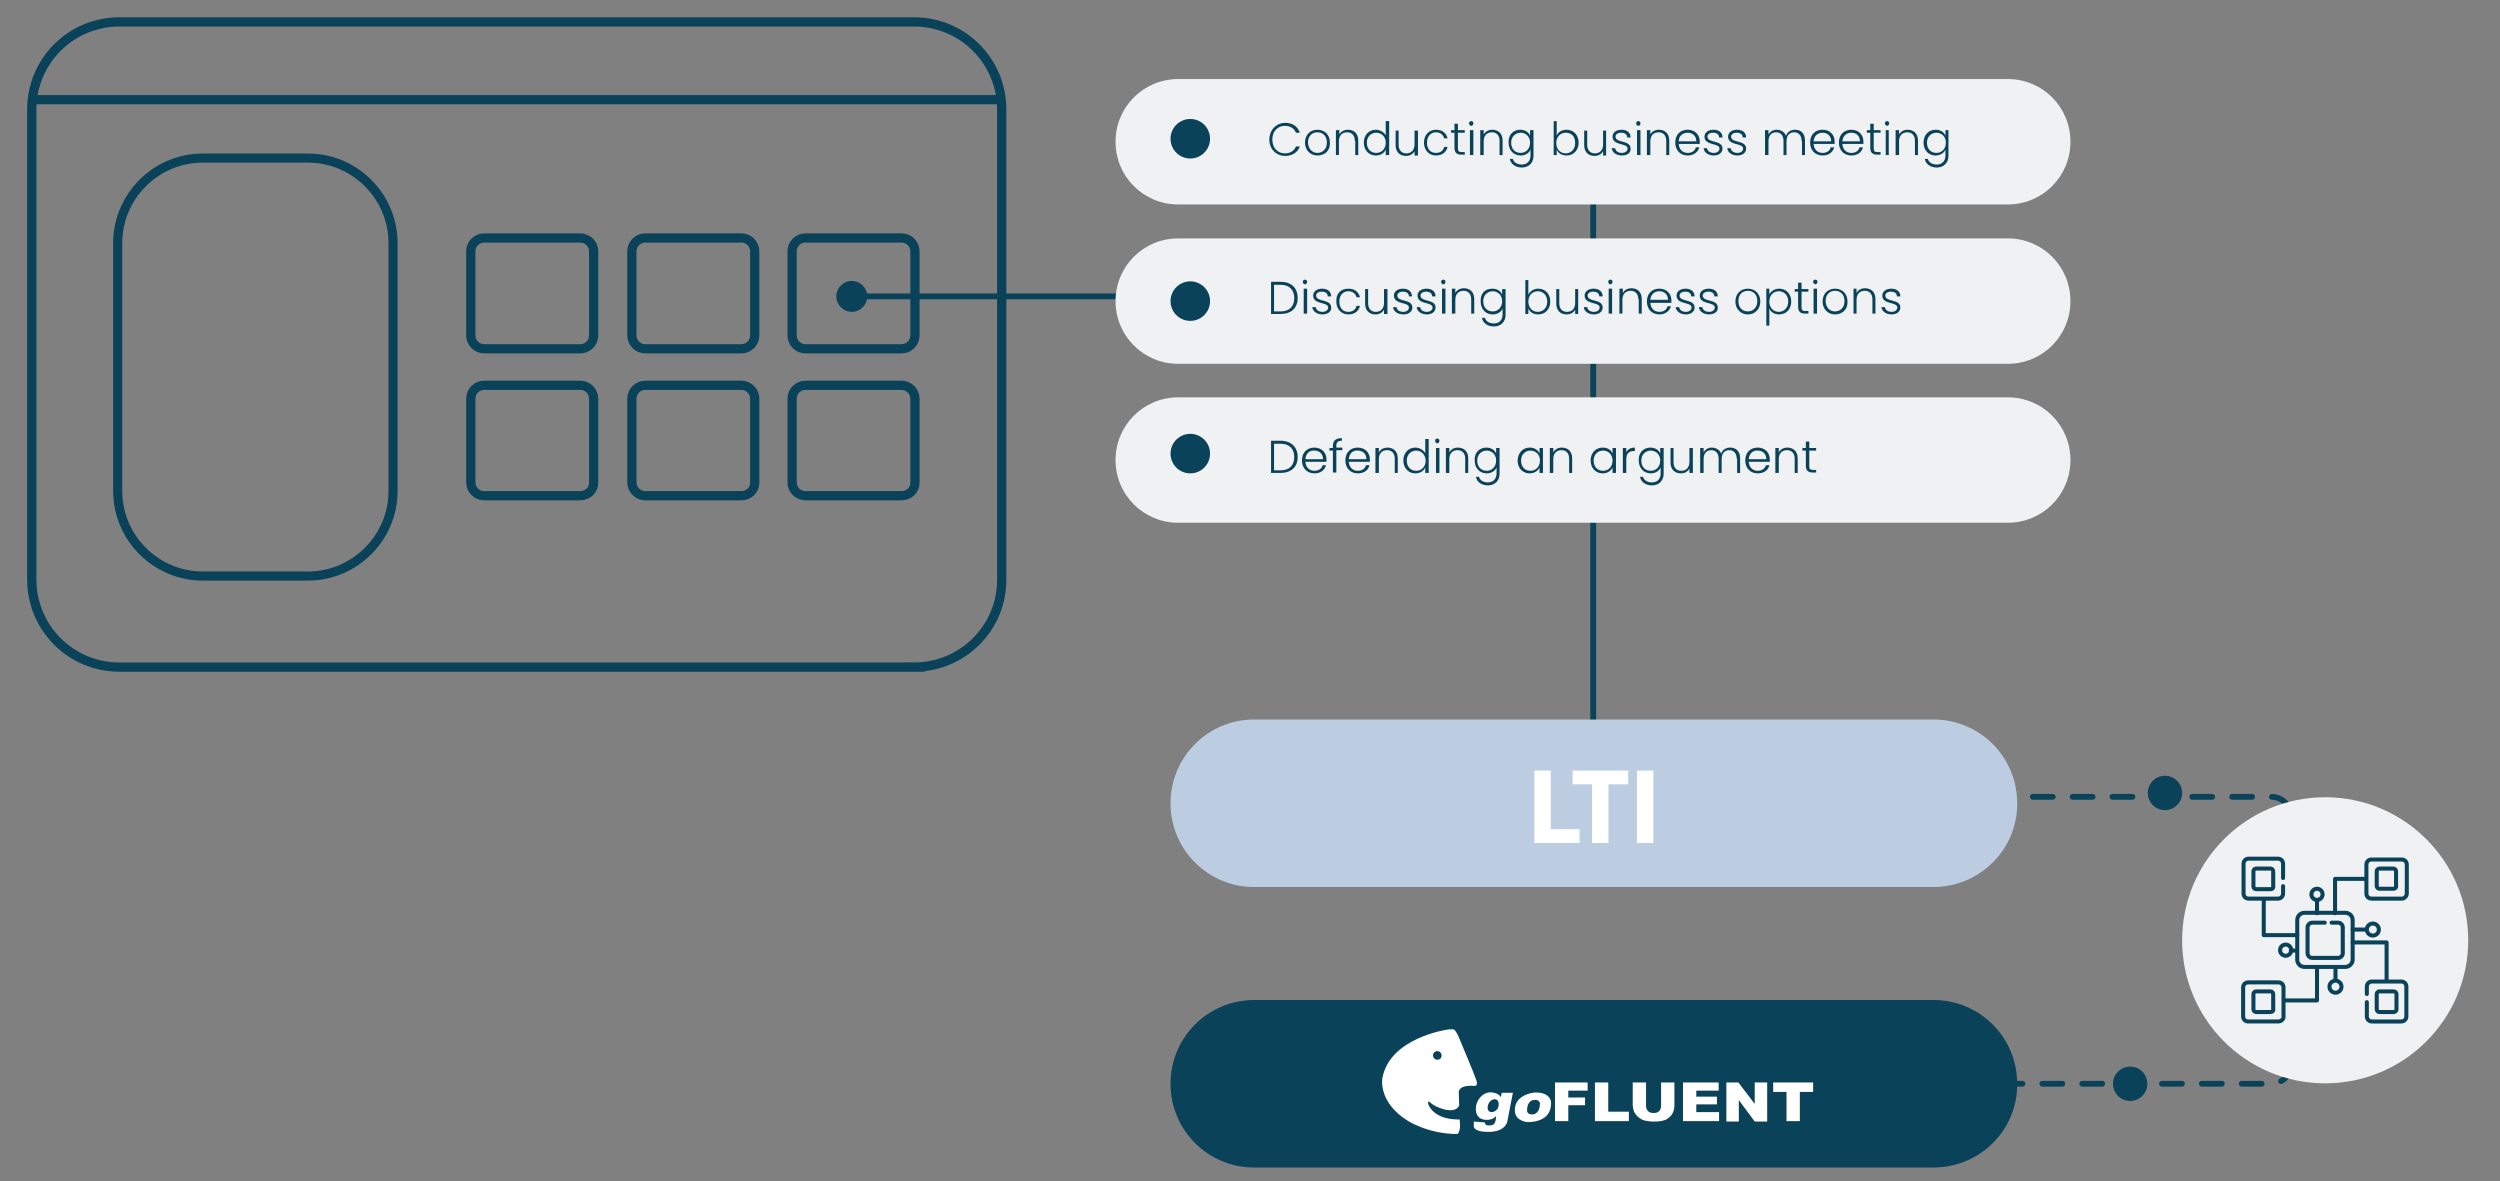 <?xml version="1.0" encoding="UTF-8"?>
<svg id="Layer_1" data-name="Layer 1" xmlns="http://www.w3.org/2000/svg" width="582" height="275" viewBox="0 0 582 275">
  <rect x="0" y="0" width="582" height="275" fill="#808080" stroke="none"/>
  <g>
    <line x1="370.9" y1="33.8" x2="370.9" y2="186.7" fill="none" stroke="#0a4259" stroke-linecap="round" stroke-linejoin="round" stroke-width="1.35"/>
    <line x1="198.3" y1="69" x2="423" y2="69" fill="none" stroke="#0a4259" stroke-linecap="round" stroke-linejoin="round" stroke-width="1.35"/>
    <path d="M450.1,271.8h-158.1c-10.8,0-19.5-8.7-19.5-19.5h0c0-10.8,8.7-19.5,19.5-19.5h158.1c10.8,0,19.5,8.7,19.5,19.5h0c.1,10.8-8.7,19.5-19.5,19.5Z" fill="#0a4259" stroke-width="0"/>
    <circle cx="504" cy="184.6" r="4" fill="#0a4259" stroke-width="0"/>
    <circle cx="495.9" cy="252.3" r="4" fill="#0a4259" stroke-width="0"/>
    <g>
      <line x1="438.4" y1="185.5" x2="440.8" y2="185.5" fill="none" stroke="#0a4259" stroke-linecap="round" stroke-linejoin="round" stroke-width="1.35"/>
      <path d="M445.4,185.5h83.3c2.7,0,4.8,2.2,4.8,4.8v57.2c0,2.7-2.2,4.8-4.8,4.8h-102" fill="none" stroke="#0a4259" stroke-dasharray="0 0 0 0 0 0 4.64 4.64" stroke-linecap="round" stroke-linejoin="round" stroke-width="1.35"/>
      <line x1="424.4" y1="252.3" x2="422.1" y2="252.3" fill="none" stroke="#0a4259" stroke-linecap="round" stroke-linejoin="round" stroke-width="1.35"/>
    </g>
    <circle cx="541.3" cy="218.9" r="33.3" fill="#eff1f2" stroke-width="0"/>
    <g>
      <g>
        <path d="M362,252h7.6v1.9h-4.5v1.6h3.9v1.8h-3.9v3.7h-3.1v-9Z" fill="#fff" stroke-width="0"/>
        <path d="M371.3,252h3.1v6.8h4.8v2.2h-7.9v-9Z" fill="#fff" stroke-width="0"/>
        <path d="M386.7,252h3.1v5.4c0,.5-.1,1-.3,1.5-.2.5-.5.9-.9,1.2-.4.4-.8.6-1.2.7-.6.2-1.3.3-2.2.3-.5,0-1,0-1.6-.1s-1.1-.2-1.4-.4c-.4-.2-.7-.4-1.1-.8-.3-.3-.5-.7-.7-1-.2-.6-.3-1.1-.3-1.5v-5.3h3.1v5.5c0,.5.2.9.5,1.2.3.3.7.4,1.3.4.5,0,.9-.1,1.2-.4.3-.3.5-.7.5-1.2v-5.5Z" fill="#fff" stroke-width="0"/>
        <path d="M391.8,252h8.3v1.9h-5.2v1.4h4.8v1.8h-4.8v1.8h5.3v2.1h-8.4v-9h0Z" fill="#fff" stroke-width="0"/>
        <path d="M401.8,252h2.9l3.8,5v-5h2.9v9.1h-2.9l-3.7-5v5h-2.9v-9.1h-.1,0Z" fill="#fff" stroke-width="0"/>
        <path d="M412.7,252h9.4v2.2h-3.1v6.8h-3.1v-6.8h-3.1v-2.2h-.1,0Z" fill="#fff" stroke-width="0"/>
      </g>
      <path d="M349.6,254.4l-.2,1c-.2-.3-.7-1-2.3-1.1-1.7-.1-3.3,1.5-3.5,3.4s.7,2.9,2.3,3c1.7.1,2.4-.9,2.4-.9-.1,1.8-.5,2.2-1.6,2.2-1.1.1-1-.7-1-.7l-2.6-.2v1.1s-.1,1.3,3.2,1.3c4.2.1,4.6-2.4,4.6-2.4l1.3-6.7h-2.6,0ZM348.7,258c-.4.7-1.3,1.1-1.9.8-.6-.3-.6-1.2-.2-2,.4-.7,1.2-1.1,1.8-.8.6.3.6,1.3.3,2h0Z" fill="#fff" stroke-width="0"/>
      <path d="M356.8,254.4s-3.7.5-4.1,3.4,2,3.2,2.6,3.4c.7.1,5.1.1,5.7-3.4.8-3.6-3.3-3.6-4.2-3.4ZM357.1,259.4s-1.5.3-1.6-.8c0-2.5,1.5-2.5,1.5-2.5,1.4-.3,1.5.8,1.5.8,0,2.2-1.4,2.5-1.4,2.5Z" fill="#fff" stroke-width="0"/>
      <path d="M343.7,251.5c-.4-1.3-4.2-10.3-4.2-10.3,0,0-.6-1.3-1-1.5s-1.6,0-1.6,0c0,0-13.5,1.9-15.1,11.4,0,0-1,5.5,5.9,9.8,0,0,4.7,3.1,11.6,3.1,0,0,.9-.6.5-3.4,0,0-5.6.4-7.3-3.5,0,0-.3-1.3.6-.3,1,.9,5.4,2.9,6.6.6l-.1-3.2s-.1-1.7,3.7-1.4c.1,0,.8,0,.4-1.3h0ZM334.6,246.7c-.6,0-1-.5-1-1,0-.6.5-1,1-1,.6,0,1,.5,1,1,0,.6-.4,1-1,1Z" fill="#fff" stroke-width="0"/>
    </g>
    <path d="M450.1,206.5h-158.1c-10.8,0-19.5-8.7-19.5-19.5h0c0-10.8,8.7-19.5,19.5-19.5h158.1c10.8,0,19.5,8.7,19.5,19.5h0c.1,10.7-8.7,19.5-19.5,19.5Z" fill="#bccde1" stroke-width="0"/>
    <path d="M212.8,155.3H27.8c-11.3,0-20.4-9.1-20.4-20.4V25.5c0-11.3,9.1-20.4,20.4-20.4h185c11.3,0,20.4,9.1,20.4,20.4v109.5c0,11.2-9.1,20.3-20.4,20.3Z" fill="none" stroke="#0a4259" stroke-miterlimit="10" stroke-width="2.16"/>
    <line x1="7.4" y1="23.2" x2="233.2" y2="23.2" fill="none" stroke="#0a4259" stroke-miterlimit="10" stroke-width="2.15"/>
    <path d="M135.1,81.2h-22.4c-1.7,0-3.1-1.4-3.1-3.1v-19.6c0-1.7,1.4-3.1,3.1-3.1h22.4c1.7,0,3.1,1.4,3.1,3.1v19.6c0,1.7-1.4,3.1-3.1,3.1Z" fill="none" stroke="#0a4259" stroke-miterlimit="10" stroke-width="2.15"/>
    <path d="M71.7,134.1h-24.5c-10.9,0-19.8-8.9-19.8-19.8v-57.7c0-10.9,8.9-19.8,19.8-19.8h24.5c10.9,0,19.8,8.9,19.8,19.8v57.7c0,10.9-8.9,19.8-19.8,19.8Z" fill="none" stroke="#0a4259" stroke-miterlimit="10" stroke-width="2.12"/>
    <path d="M135.1,115.4h-22.4c-1.7,0-3.1-1.4-3.1-3.1v-19.5c0-1.7,1.4-3.1,3.1-3.1h22.4c1.7,0,3.1,1.4,3.1,3.1v19.6c0,1.7-1.4,3-3.1,3Z" fill="none" stroke="#0a4259" stroke-miterlimit="10" stroke-width="2.15"/>
    <path d="M172.6,81.2h-22.4c-1.7,0-3.1-1.4-3.1-3.1v-19.6c0-1.7,1.4-3.1,3.1-3.1h22.4c1.7,0,3.1,1.4,3.1,3.1v19.6c0,1.7-1.4,3.1-3.1,3.1Z" fill="none" stroke="#0a4259" stroke-miterlimit="10" stroke-width="2.15"/>
    <path d="M172.6,115.4h-22.4c-1.7,0-3.1-1.4-3.1-3.1v-19.5c0-1.7,1.4-3.1,3.1-3.1h22.4c1.7,0,3.1,1.4,3.1,3.1v19.6c0,1.7-1.4,3-3.1,3Z" fill="none" stroke="#0a4259" stroke-miterlimit="10" stroke-width="2.15"/>
    <path d="M209.9,81.2h-22.4c-1.7,0-3.1-1.4-3.1-3.1v-19.6c0-1.7,1.4-3.1,3.1-3.1h22.4c1.7,0,3.1,1.4,3.1,3.1v19.6c0,1.7-1.4,3.1-3.1,3.1Z" fill="none" stroke="#0a4259" stroke-miterlimit="10" stroke-width="2.15"/>
    <path d="M209.9,115.4h-22.4c-1.7,0-3.1-1.4-3.1-3.1v-19.5c0-1.7,1.4-3.1,3.1-3.1h22.4c1.7,0,3.1,1.4,3.1,3.1v19.6c0,1.7-1.4,3-3.1,3Z" fill="none" stroke="#0a4259" stroke-miterlimit="10" stroke-width="2.15"/>
    <circle cx="198.3" cy="69" r="3.6" fill="#0a4259" stroke-width="0"/>
    <path d="M467.4,47.6h-193.1c-8.1,0-14.6-6.5-14.6-14.6h0c0-8.1,6.5-14.6,14.6-14.6h193.1c8.1,0,14.6,6.5,14.6,14.6h0c0,8.1-6.5,14.6-14.6,14.6Z" fill="#eff1f2" stroke-width="0"/>
    <path d="M467.4,84.7h-193.1c-8.1,0-14.6-6.5-14.6-14.6h0c0-8.1,6.5-14.6,14.6-14.6h193.1c8.1,0,14.6,6.5,14.6,14.6h0c0,8.1-6.5,14.6-14.6,14.6Z" fill="#eff1f2" stroke-width="0"/>
    <circle cx="277.1" cy="32.3" r="4.6" fill="#0a4259" stroke-width="0"/>
    <path d="M467.4,121.7h-193.1c-8.1,0-14.6-6.5-14.6-14.6h0c0-8.1,6.5-14.6,14.6-14.6h193.1c8.1,0,14.6,6.5,14.6,14.6h0c0,8.1-6.5,14.6-14.6,14.6Z" fill="#eff1f2" stroke-width="0"/>
    <g>
      <path d="M302.1,106.4c0,2.3-1.5,3.7-4,3.7h-2.2v-7.5h2.2c2.5,0,4,1.5,4,3.8ZM298.1,109.5c2.1,0,3.2-1.2,3.2-3.1s-1.1-3.1-3.2-3.1h-1.5v6.2h1.5Z" fill="#0a4259" stroke-width="0"/>
      <path d="M306,110.2c-1.7,0-2.9-1.2-2.9-3,0-1.9,1.2-3,2.9-3s2.8,1.2,2.8,2.7v.6h-4.9c.1,1.4,1,2.1,2.1,2.1,1,0,1.7-.5,1.9-1.3h.8c-.3,1.1-1.2,1.9-2.7,1.9h0ZM303.9,106.9h4.1c0-1.4-1-2-2-2-1.1-.1-2,.6-2.1,2Z" fill="#0a4259" stroke-width="0"/>
      <path d="M310.3,104.9h-.8v-.6h.8v-.4c0-1.3.6-1.9,2.1-1.9v.6c-1,0-1.3.4-1.3,1.2v.4h1.4v.6h-1.4v5.2h-.8v-5.1h0Z" fill="#0a4259" stroke-width="0"/>
      <path d="M316.1,110.2c-1.7,0-2.9-1.2-2.9-3,0-1.9,1.2-3,2.9-3s2.8,1.2,2.8,2.7v.6h-4.9c.1,1.4,1,2.1,2.1,2.1,1,0,1.7-.5,1.9-1.3h.8c-.2,1.1-1.2,1.9-2.7,1.9h0ZM314,106.9h4.1c0-1.4-1-2-2-2-1.1-.1-2,.6-2.1,2Z" fill="#0a4259" stroke-width="0"/>
      <path d="M324.7,106.8c0-1.3-.7-2-1.8-2s-1.9.7-1.9,2.1v3.2h-.8v-5.8h.8v1c.4-.7,1.1-1.1,2-1.1,1.3,0,2.4.8,2.4,2.5v3.4h-.7s0-3.3,0-3.3Z" fill="#0a4259" stroke-width="0"/>
      <path d="M329.5,104.2c1,0,1.9.6,2.3,1.3v-3.3h.8v7.9h-.8v-1.3c-.3.8-1.2,1.4-2.3,1.4-1.6,0-2.8-1.2-2.8-3s1.2-3,2.8-3ZM329.7,104.9c-1.2,0-2.2.9-2.2,2.3,0,1.5.9,2.4,2.2,2.4,1.2,0,2.2-.9,2.2-2.4-.1-1.4-1-2.3-2.2-2.3Z" fill="#0a4259" stroke-width="0"/>
      <path d="M334.1,102.6c0-.3.2-.5.5-.5s.5.2.5.5-.2.6-.5.6-.5-.3-.5-.6ZM334.3,104.3h.8v5.8h-.8v-5.8Z" fill="#0a4259" stroke-width="0"/>
      <path d="M341.1,106.8c0-1.3-.7-2-1.8-2s-1.9.7-1.9,2.1v3.2h-.8v-5.8h.8v1c.4-.7,1.1-1.1,2-1.1,1.3,0,2.4.8,2.4,2.5v3.4h-.7s0-3.3,0-3.3Z" fill="#0a4259" stroke-width="0"/>
      <path d="M346,104.2c1.2,0,2,.6,2.3,1.4v-1.3h.8v6c0,1.6-1.1,2.7-2.7,2.7-1.5,0-2.6-.8-2.8-2h.7c.2.8,1,1.3,2.1,1.3s2-.7,2-2.1v-1.4c-.3.8-1.2,1.4-2.3,1.4-1.6,0-2.8-1.2-2.8-3-.1-1.8,1.1-3,2.7-3h0ZM346.1,104.9c-1.2,0-2.2.9-2.2,2.3,0,1.5.9,2.4,2.2,2.4,1.2,0,2.2-.9,2.2-2.4,0-1.4-1-2.3-2.2-2.3Z" fill="#0a4259" stroke-width="0"/>
      <path d="M356.1,104.2c1.2,0,2,.6,2.3,1.4v-1.3h.8v5.8h-.8v-1.3c-.3.8-1.2,1.4-2.3,1.4-1.6,0-2.8-1.2-2.8-3,.1-1.8,1.2-3,2.8-3ZM356.3,104.9c-1.2,0-2.2.9-2.2,2.3,0,1.5.9,2.4,2.2,2.4,1.2,0,2.2-.9,2.2-2.4,0-1.4-1-2.3-2.2-2.3Z" fill="#0a4259" stroke-width="0"/>
      <path d="M365.3,106.8c0-1.3-.7-2-1.8-2s-1.9.7-1.9,2.1v3.2h-.8v-5.8h.8v1c.4-.7,1.1-1.1,2-1.1,1.3,0,2.4.8,2.4,2.5v3.4h-.7s0-3.3,0-3.3Z" fill="#0a4259" stroke-width="0"/>
      <path d="M373.1,104.2c1.2,0,2,.6,2.3,1.4v-1.3h.8v5.8h-.8v-1.3c-.3.8-1.2,1.4-2.3,1.4-1.6,0-2.8-1.2-2.8-3s1.2-3,2.8-3ZM373.2,104.9c-1.2,0-2.2.9-2.2,2.3,0,1.5.9,2.4,2.2,2.4,1.2,0,2.2-.9,2.2-2.4,0-1.4-1-2.3-2.2-2.3Z" fill="#0a4259" stroke-width="0"/>
      <path d="M378.6,110.1h-.8v-5.8h.8v1c.3-.7,1-1.1,2-1.1v.8h-.2c-1,0-1.8.4-1.8,1.9v3.2Z" fill="#0a4259" stroke-width="0"/>
      <path d="M384.2,104.2c1.2,0,2,.6,2.3,1.4v-1.3h.8v6c0,1.6-1.1,2.7-2.7,2.7-1.5,0-2.6-.8-2.8-2h.7c.2.8,1,1.3,2.1,1.3s2-.7,2-2.1v-1.4c-.3.8-1.2,1.4-2.3,1.4-1.6,0-2.8-1.2-2.8-3-.1-1.8,1.1-3,2.7-3h0ZM384.3,104.9c-1.2,0-2.2.9-2.2,2.3,0,1.5.9,2.4,2.2,2.4,1.2,0,2.2-.9,2.2-2.4,0-1.4-1-2.3-2.2-2.3Z" fill="#0a4259" stroke-width="0"/>
      <path d="M394.1,110.1h-.8v-1c-.4.7-1.1,1.1-2,1.1-1.3,0-2.4-.8-2.4-2.5v-3.4h.7v3.3c0,1.3.7,2,1.8,2s1.9-.7,1.9-2.1v-3.2h.8s0,5.8,0,5.8Z" fill="#0a4259" stroke-width="0"/>
      <path d="M404.3,106.8c0-1.3-.7-2-1.7-2-1.1,0-1.8.7-1.8,2.1v3.2h-.7v-3.3c0-1.3-.7-2-1.7-2-1.1,0-1.8.7-1.8,2.1v3.2h-.8v-5.8h.8v1c.4-.7,1.1-1.1,1.9-1.1,1,0,1.8.5,2.2,1.4.3-1,1.2-1.4,2.1-1.4,1.3,0,2.3.8,2.3,2.5v3.4h-.7v-3.3h-.1,0Z" fill="#0a4259" stroke-width="0"/>
      <path d="M409.2,110.2c-1.7,0-2.9-1.2-2.9-3,0-1.9,1.2-3,2.9-3s2.8,1.2,2.8,2.7v.6h-4.9c.1,1.4,1,2.1,2.1,2.1,1,0,1.7-.5,1.9-1.3h.8c-.2,1.1-1.2,1.9-2.7,1.9h0ZM407.1,106.9h4.1c0-1.4-1-2-2-2-1-.1-2,.6-2.1,2Z" fill="#0a4259" stroke-width="0"/>
      <path d="M417.8,106.8c0-1.3-.7-2-1.8-2s-1.9.7-1.9,2.1v3.2h-.8v-5.8h.8v1c.4-.7,1.1-1.1,2-1.1,1.3,0,2.4.8,2.4,2.5v3.4h-.7s0-3.3,0-3.3Z" fill="#0a4259" stroke-width="0"/>
      <path d="M420.4,104.9h-.8v-.6h.8v-1.5h.8v1.5h1.6v.6h-1.6v3.6c0,.7.2.9.9.9h.7v.6h-.8c-1,0-1.6-.4-1.6-1.6v-3.5Z" fill="#0a4259" stroke-width="0"/>
    </g>
    <circle cx="277.1" cy="70.1" r="4.6" fill="#0a4259" stroke-width="0"/>
    <circle cx="277.1" cy="105.6" r="4.6" fill="#0a4259" stroke-width="0"/>
    <g>
      <path d="M299.2,28.6c1.7,0,2.9.8,3.4,2.3h-.9c-.4-1-1.3-1.6-2.6-1.6-1.6,0-2.9,1.2-2.9,3.2s1.3,3.2,2.9,3.2c1.3,0,2.2-.6,2.6-1.6h.9c-.5,1.4-1.8,2.2-3.4,2.2-2.1,0-3.7-1.6-3.7-3.8s1.6-3.9,3.7-3.9Z" fill="#0a4259" stroke-width="0"/>
      <path d="M306.7,36.2c-1.6,0-2.9-1.2-2.9-3,0-1.9,1.3-3,2.9-3s2.9,1.1,2.9,3c.1,1.9-1.2,3-2.9,3ZM306.7,35.6c1.1,0,2.2-.8,2.2-2.4s-1-2.4-2.2-2.4-2.2.8-2.2,2.4c.1,1.6,1.1,2.4,2.2,2.4Z" fill="#0a4259" stroke-width="0"/>
      <path d="M315.4,32.8c0-1.3-.7-2-1.8-2s-1.9.7-1.9,2.1v3.2h-.7v-5.8h.8v1c.4-.7,1.1-1.1,2-1.1,1.3,0,2.4.8,2.4,2.5v3.4h-.7v-3.3h-.1,0Z" fill="#0a4259" stroke-width="0"/>
      <path d="M320.3,30.2c1,0,1.9.6,2.3,1.3v-3.3h.8v7.9h-.8v-1.3c-.3.8-1.2,1.4-2.3,1.4-1.6,0-2.8-1.2-2.8-3s1.2-3,2.8-3ZM320.4,30.9c-1.2,0-2.2.9-2.2,2.3,0,1.5.9,2.4,2.2,2.4,1.2,0,2.2-.9,2.2-2.4,0-1.4-1-2.3-2.2-2.3Z" fill="#0a4259" stroke-width="0"/>
      <path d="M330.1,36.2h-.8v-1c-.4.7-1.1,1.1-2,1.1-1.3,0-2.4-.8-2.4-2.5v-3.4h.7v3.3c0,1.3.7,2,1.8,2s1.9-.7,1.9-2.1v-3.2h.8v5.8Z" fill="#0a4259" stroke-width="0"/>
      <path d="M334.3,30.2c1.5,0,2.4.8,2.7,2h-.8c-.2-.8-.9-1.4-1.9-1.4-1.1,0-2.1.8-2.1,2.4s.9,2.4,2.1,2.4c1,0,1.7-.5,1.9-1.4h.8c-.3,1.2-1.2,2-2.7,2-1.6,0-2.8-1.2-2.8-3s1.2-3,2.8-3Z" fill="#0a4259" stroke-width="0"/>
      <path d="M338.6,30.9h-.8v-.6h.8v-1.5h.8v1.5h1.6v.6h-1.6v3.6c0,.7.2.9.9.9h.7v.6h-.8c-1,0-1.6-.4-1.6-1.6v-3.5Z" fill="#0a4259" stroke-width="0"/>
      <path d="M342,28.7c0-.3.2-.5.5-.5s.5.2.5.5-.2.6-.5.6-.5-.3-.5-.6ZM342.2,30.3h.8v5.8h-.8v-5.8Z" fill="#0a4259" stroke-width="0"/>
      <path d="M349.1,32.8c0-1.3-.7-2-1.8-2s-1.9.7-1.9,2.1v3.2h-.8v-5.8h.8v1c.4-.7,1.1-1.1,2-1.1,1.3,0,2.4.8,2.4,2.5v3.4h-.7v-3.3Z" fill="#0a4259" stroke-width="0"/>
      <path d="M353.9,30.2c1.2,0,2,.6,2.3,1.4v-1.3h.8v6c0,1.6-1.1,2.7-2.7,2.7-1.5,0-2.6-.8-2.8-2h.7c.2.8,1,1.3,2.1,1.3s2-.7,2-2.1v-1.4c-.3.8-1.2,1.4-2.3,1.4-1.6,0-2.8-1.2-2.8-3-.1-1.8,1.1-3,2.7-3h0ZM354,30.9c-1.2,0-2.2.9-2.2,2.3,0,1.5.9,2.4,2.2,2.4,1.2,0,2.2-.9,2.2-2.4,0-1.4-1-2.3-2.2-2.3Z" fill="#0a4259" stroke-width="0"/>
      <path d="M364.7,30.2c1.6,0,2.8,1.2,2.8,3s-1.2,3-2.8,3c-1.2,0-2-.6-2.3-1.4v1.3h-.7v-7.9h.7v3.4c.3-.8,1.1-1.4,2.3-1.4ZM364.5,30.9c-1.2,0-2.2.9-2.2,2.4s1,2.4,2.2,2.4,2.2-.9,2.2-2.4c0-1.6-.9-2.4-2.2-2.4Z" fill="#0a4259" stroke-width="0"/>
      <path d="M373.9,36.2h-.7v-1c-.4.7-1.1,1.1-2,1.1-1.3,0-2.4-.8-2.4-2.5v-3.4h.7v3.3c0,1.3.7,2,1.8,2s1.9-.7,1.9-2.1v-3.2h.7v5.8Z" fill="#0a4259" stroke-width="0"/>
      <path d="M377.6,36.2c-1.3,0-2.3-.7-2.4-1.7h.8c.1.6.6,1.1,1.6,1.1.8,0,1.3-.5,1.3-1,0-1.4-3.5-.6-3.5-2.8,0-.9.8-1.6,2.1-1.6s2.1.7,2.1,1.8h-.8c0-.7-.5-1.1-1.4-1.1-.8,0-1.3.4-1.3.9,0,1.6,3.5.7,3.5,2.8.1.9-.7,1.6-2,1.6h0Z" fill="#0a4259" stroke-width="0"/>
      <path d="M380.9,28.7c0-.3.2-.5.5-.5s.5.2.5.5-.2.6-.5.6-.5-.3-.5-.6ZM381.1,30.3h.8v5.8h-.8v-5.8Z" fill="#0a4259" stroke-width="0"/>
      <path d="M387.9,32.8c0-1.3-.7-2-1.8-2s-1.9.7-1.9,2.1v3.2h-.8v-5.8h.8v1c.4-.7,1.1-1.1,2-1.1,1.3,0,2.4.8,2.4,2.5v3.4h-.7v-3.3Z" fill="#0a4259" stroke-width="0"/>
      <path d="M392.9,36.2c-1.7,0-2.9-1.2-2.9-3,0-1.9,1.2-3,2.9-3s2.8,1.2,2.8,2.7v.6h-4.9c.1,1.4,1,2.1,2.1,2.1,1,0,1.7-.5,1.9-1.3h.8c-.3,1.1-1.3,1.9-2.7,1.9h0ZM390.8,32.9h4.1c0-1.4-1-2-2-2-1.1,0-2.1.7-2.1,2Z" fill="#0a4259" stroke-width="0"/>
      <path d="M399,36.2c-1.3,0-2.3-.7-2.4-1.7h.8c.1.6.6,1.1,1.6,1.1.8,0,1.3-.5,1.3-1,0-1.4-3.5-.6-3.5-2.8,0-.9.8-1.6,2.1-1.6s2.1.7,2.1,1.8h-.8c0-.7-.5-1.1-1.4-1.1-.8,0-1.3.4-1.3.9,0,1.6,3.5.7,3.5,2.8,0,.9-.8,1.6-2,1.6h0Z" fill="#0a4259" stroke-width="0"/>
      <path d="M404.5,36.2c-1.3,0-2.3-.7-2.4-1.7h.8c.1.6.6,1.1,1.6,1.1.8,0,1.3-.5,1.3-1,0-1.4-3.5-.6-3.5-2.8,0-.9.8-1.6,2.1-1.6s2.1.7,2.1,1.8h-.8c0-.7-.5-1.1-1.4-1.1-.8,0-1.3.4-1.3.9,0,1.6,3.5.7,3.5,2.8,0,.9-.8,1.6-2,1.6h0Z" fill="#0a4259" stroke-width="0"/>
      <path d="M419.4,32.8c0-1.3-.7-2-1.7-2-1.1,0-1.8.7-1.8,2.1v3.2h-.7v-3.3c0-1.3-.7-2-1.7-2-1.1,0-1.8.7-1.8,2.1v3.2h-.8v-5.8h.8v1c.4-.7,1.1-1.1,1.9-1.1,1,0,1.8.5,2.2,1.4.3-1,1.2-1.4,2.1-1.4,1.3,0,2.3.8,2.3,2.5v3.4h-.7v-3.3h-.1,0Z" fill="#0a4259" stroke-width="0"/>
      <path d="M424.3,36.2c-1.7,0-2.9-1.2-2.9-3,0-1.9,1.2-3,2.9-3s2.8,1.2,2.8,2.7v.6h-4.9c.1,1.4,1,2.1,2.1,2.1,1,0,1.7-.5,1.9-1.3h.8c-.3,1.1-1.2,1.9-2.7,1.9h0ZM422.2,32.9h4.1c0-1.4-1-2-2-2-1.1,0-2,.7-2.1,2Z" fill="#0a4259" stroke-width="0"/>
      <path d="M431,36.2c-1.7,0-2.9-1.2-2.9-3,0-1.9,1.2-3,2.9-3s2.8,1.2,2.8,2.7v.6h-4.9c.1,1.4,1,2.1,2.1,2.1,1,0,1.7-.5,1.9-1.3h.8c-.3,1.1-1.2,1.9-2.7,1.9h0ZM428.9,32.9h4.1c0-1.4-1-2-2-2-1.1,0-2,.7-2.1,2Z" fill="#0a4259" stroke-width="0"/>
      <path d="M435.4,30.9h-.8v-.6h.8v-1.5h.8v1.5h1.6v.6h-1.6v3.6c0,.7.2.9.9.9h.7v.6h-.8c-1,0-1.6-.4-1.6-1.6v-3.5Z" fill="#0a4259" stroke-width="0"/>
      <path d="M438.8,28.7c0-.3.2-.5.5-.5s.5.2.5.5-.2.6-.5.6c-.3-.1-.5-.3-.5-.6ZM439,30.3h.7v5.8h-.7v-5.8Z" fill="#0a4259" stroke-width="0"/>
      <path d="M445.8,32.8c0-1.3-.7-2-1.8-2s-1.9.7-1.9,2.1v3.2h-.8v-5.8h.8v1c.4-.7,1.1-1.1,2-1.1,1.3,0,2.4.8,2.4,2.5v3.4h-.7v-3.3Z" fill="#0a4259" stroke-width="0"/>
      <path d="M450.6,30.2c1.2,0,2,.6,2.3,1.4v-1.3h.7v6c0,1.6-1.1,2.7-2.7,2.7-1.5,0-2.6-.8-2.8-2h.7c.2.8,1,1.3,2.1,1.3s2-.7,2-2.1v-1.4c-.3.8-1.2,1.4-2.3,1.4-1.6,0-2.8-1.2-2.8-3s1.2-3,2.8-3h0ZM450.8,30.9c-1.2,0-2.2.9-2.2,2.3,0,1.5.9,2.4,2.2,2.4,1.2,0,2.2-.9,2.2-2.4,0-1.4-1-2.3-2.2-2.3Z" fill="#0a4259" stroke-width="0"/>
    </g>
    <g>
      <path d="M302.1,69.4c0,2.3-1.5,3.7-4,3.7h-2.2v-7.5h2.2c2.5,0,4,1.4,4,3.8ZM298.1,72.5c2.1,0,3.2-1.2,3.2-3.1s-1.1-3.1-3.2-3.1h-1.5v6.2h1.5Z" fill="#0a4259" stroke-width="0"/>
      <path d="M303.3,65.6c0-.3.2-.5.5-.5s.5.2.5.5-.2.6-.5.6-.5-.3-.5-.6ZM303.5,67.2h.8v5.8h-.8v-5.8Z" fill="#0a4259" stroke-width="0"/>
      <path d="M307.9,73.2c-1.3,0-2.3-.7-2.4-1.7h.8c.1.6.6,1.1,1.6,1.1.8,0,1.3-.5,1.3-1,0-1.4-3.5-.6-3.5-2.8,0-.9.8-1.6,2.1-1.6s2.1.7,2.1,1.8h-.8c0-.7-.5-1.1-1.4-1.1-.8,0-1.3.4-1.3.9,0,1.6,3.5.7,3.5,2.8.1.9-.8,1.6-2,1.6h0Z" fill="#0a4259" stroke-width="0"/>
      <path d="M313.9,67.2c1.5,0,2.4.8,2.7,2h-.8c-.2-.8-.9-1.4-1.9-1.4-1.1,0-2.1.8-2.1,2.4s.9,2.4,2.1,2.4c1,0,1.7-.5,1.9-1.4h.8c-.3,1.2-1.2,2-2.7,2-1.6,0-2.8-1.2-2.8-3-.1-1.9,1.1-3,2.8-3Z" fill="#0a4259" stroke-width="0"/>
      <path d="M323,73.1h-.8v-1c-.4.7-1.1,1.1-2,1.1-1.3,0-2.4-.8-2.4-2.5v-3.4h.7v3.3c0,1.3.7,2,1.8,2s1.9-.7,1.9-2.1v-3.2h.8s0,5.8,0,5.8Z" fill="#0a4259" stroke-width="0"/>
      <path d="M326.7,73.2c-1.3,0-2.3-.7-2.4-1.7h.8c.1.6.6,1.1,1.6,1.1.8,0,1.3-.5,1.3-1,0-1.4-3.5-.6-3.5-2.8,0-.9.8-1.6,2.1-1.6s2.1.7,2.1,1.8h-.7c0-.7-.5-1.1-1.4-1.1-.8,0-1.3.4-1.3.9,0,1.6,3.5.7,3.5,2.8,0,.9-.8,1.6-2.1,1.6Z" fill="#0a4259" stroke-width="0"/>
      <path d="M332.2,73.2c-1.3,0-2.3-.7-2.4-1.7h.8c.1.6.6,1.1,1.6,1.1.8,0,1.3-.5,1.3-1,0-1.4-3.5-.6-3.5-2.8,0-.9.8-1.6,2.1-1.6s2.1.7,2.1,1.8h-.8c0-.7-.5-1.1-1.4-1.1-.8,0-1.3.4-1.3.9,0,1.6,3.5.7,3.5,2.8,0,.9-.8,1.6-2,1.6h0Z" fill="#0a4259" stroke-width="0"/>
      <path d="M335.5,65.6c0-.3.2-.5.5-.5s.5.2.5.5-.2.6-.5.6-.5-.3-.5-.6ZM335.7,67.2h.8v5.8h-.8v-5.8Z" fill="#0a4259" stroke-width="0"/>
      <path d="M342.5,69.7c0-1.3-.7-2-1.8-2s-1.9.7-1.9,2.1v3.2h-.8v-5.8h.8v1c.4-.7,1.1-1.1,2-1.1,1.3,0,2.4.8,2.4,2.5v3.4h-.7s0-3.3,0-3.3Z" fill="#0a4259" stroke-width="0"/>
      <path d="M347.4,67.2c1.2,0,2,.6,2.3,1.4v-1.3h.8v6c0,1.6-1.1,2.7-2.7,2.7-1.5,0-2.6-.8-2.8-2h.7c.2.8,1,1.3,2.1,1.3s2-.7,2-2.1v-1.4c-.3.8-1.2,1.4-2.3,1.4-1.6,0-2.8-1.2-2.8-3-.1-1.9,1-3,2.7-3h0ZM347.5,67.8c-1.2,0-2.2.9-2.2,2.3,0,1.5.9,2.4,2.2,2.4,1.2,0,2.2-.9,2.2-2.4,0-1.4-1-2.3-2.2-2.3Z" fill="#0a4259" stroke-width="0"/>
      <path d="M358.1,67.2c1.6,0,2.8,1.2,2.8,3s-1.2,3-2.8,3c-1.2,0-2-.6-2.3-1.4v1.3h-.7v-7.9h.7v3.4c.4-.8,1.2-1.4,2.3-1.4ZM358,67.8c-1.2,0-2.2.9-2.2,2.4s1,2.4,2.2,2.4,2.2-.9,2.2-2.4-1-2.4-2.2-2.4Z" fill="#0a4259" stroke-width="0"/>
      <path d="M367.4,73.1h-.7v-1c-.4.7-1.1,1.1-2,1.1-1.3,0-2.4-.8-2.4-2.5v-3.4h.7v3.3c0,1.3.7,2,1.8,2s1.9-.7,1.9-2.1v-3.2h.7s0,5.8,0,5.8Z" fill="#0a4259" stroke-width="0"/>
      <path d="M371.1,73.2c-1.3,0-2.3-.7-2.4-1.7h.8c.1.6.6,1.1,1.6,1.1.8,0,1.3-.5,1.3-1,0-1.4-3.5-.6-3.5-2.8,0-.9.8-1.6,2.1-1.6s2.1.7,2.1,1.8h-.8c0-.7-.5-1.1-1.4-1.1-.8,0-1.3.4-1.3.9,0,1.6,3.5.7,3.5,2.8,0,.9-.8,1.6-2,1.6h0Z" fill="#0a4259" stroke-width="0"/>
      <path d="M374.4,65.6c0-.3.2-.5.5-.5s.5.2.5.5-.2.6-.5.6-.5-.3-.5-.6ZM374.5,67.2h.8v5.8h-.8v-5.8Z" fill="#0a4259" stroke-width="0"/>
      <path d="M381.4,69.7c0-1.3-.7-2-1.8-2s-1.9.7-1.9,2.1v3.2h-.7v-5.8h.8v1c.4-.7,1.1-1.1,2-1.1,1.3,0,2.4.8,2.4,2.5v3.4h-.7v-3.3h-.1,0Z" fill="#0a4259" stroke-width="0"/>
      <path d="M386.3,73.2c-1.7,0-2.9-1.2-2.9-3,0-1.9,1.2-3,2.9-3s2.8,1.2,2.8,2.7v.6h-4.9c.1,1.4,1,2.1,2.1,2.1,1,0,1.7-.5,1.9-1.3h.8c-.3,1-1.2,1.9-2.7,1.9h0ZM384.2,69.8h4.1c0-1.4-1-2-2-2-1.1,0-2,.7-2.1,2Z" fill="#0a4259" stroke-width="0"/>
      <path d="M392.5,73.2c-1.3,0-2.3-.7-2.4-1.7h.8c.1.6.6,1.1,1.6,1.1.8,0,1.3-.5,1.3-1,0-1.4-3.5-.6-3.5-2.8,0-.9.8-1.6,2.1-1.6s2.1.7,2.1,1.8h-.8c0-.7-.5-1.1-1.4-1.1-.8,0-1.3.4-1.3.9,0,1.6,3.5.7,3.5,2.8,0,.9-.8,1.6-2,1.6h0Z" fill="#0a4259" stroke-width="0"/>
      <path d="M397.9,73.2c-1.3,0-2.3-.7-2.4-1.7h.8c.1.6.6,1.1,1.6,1.1.8,0,1.3-.5,1.3-1,0-1.4-3.5-.6-3.5-2.8,0-.9.8-1.6,2.1-1.6s2.1.7,2.1,1.8h-.8c0-.7-.5-1.1-1.4-1.1-.8,0-1.3.4-1.3.9,0,1.6,3.5.7,3.5,2.8.1.9-.8,1.6-2,1.6h0Z" fill="#0a4259" stroke-width="0"/>
      <path d="M406.9,73.2c-1.6,0-2.9-1.2-2.9-3,0-1.9,1.3-3,2.9-3s2.9,1.1,2.9,3c0,1.8-1.3,3-2.9,3ZM406.9,72.5c1.1,0,2.2-.8,2.2-2.4s-1-2.4-2.2-2.4-2.2.8-2.2,2.4c0,1.7,1.1,2.4,2.2,2.4Z" fill="#0a4259" stroke-width="0"/>
      <path d="M414.2,67.2c1.6,0,2.8,1.2,2.8,3s-1.2,3-2.8,3c-1.2,0-2-.6-2.3-1.4v4h-.7v-8.6h.7v1.3c.4-.7,1.2-1.3,2.3-1.3ZM414.1,67.8c-1.2,0-2.2.9-2.2,2.4s1,2.4,2.2,2.4,2.2-.9,2.2-2.4-1-2.4-2.2-2.4Z" fill="#0a4259" stroke-width="0"/>
      <path d="M418.6,67.9h-.8v-.6h.8v-1.5h.8v1.5h1.6v.6h-1.6v3.6c0,.7.2.9.9.9h.7v.6h-.8c-1,0-1.6-.4-1.6-1.6v-3.5Z" fill="#0a4259" stroke-width="0"/>
      <path d="M422.1,65.6c0-.3.2-.5.5-.5s.5.2.5.5-.2.6-.5.6c-.3-.1-.5-.3-.5-.6ZM422.2,67.2h.8v5.8h-.8v-5.8Z" fill="#0a4259" stroke-width="0"/>
      <path d="M427.2,73.2c-1.6,0-2.9-1.2-2.9-3,0-1.9,1.3-3,2.9-3s2.9,1.1,2.9,3c.1,1.8-1.2,3-2.9,3ZM427.2,72.5c1.1,0,2.2-.8,2.2-2.4s-1-2.4-2.2-2.4-2.2.8-2.2,2.4c.1,1.7,1.1,2.4,2.2,2.4Z" fill="#0a4259" stroke-width="0"/>
      <path d="M435.9,69.7c0-1.3-.7-2-1.8-2s-1.9.7-1.9,2.1v3.2h-.7v-5.8h.7v1c.4-.7,1.1-1.1,2-1.1,1.3,0,2.4.8,2.4,2.5v3.4h-.7s0-3.3,0-3.3Z" fill="#0a4259" stroke-width="0"/>
      <path d="M440.4,73.2c-1.3,0-2.3-.7-2.4-1.7h.8c.1.6.6,1.1,1.6,1.1.8,0,1.3-.5,1.3-1,0-1.4-3.5-.6-3.5-2.8,0-.9.8-1.6,2.1-1.6s2.1.7,2.1,1.8h-.8c0-.7-.5-1.1-1.4-1.1-.8,0-1.3.4-1.3.9,0,1.6,3.5.7,3.5,2.8,0,.9-.8,1.6-2,1.6h0Z" fill="#0a4259" stroke-width="0"/>
    </g>
    <g>
      <path d="M546,225.1h-9.5c-.9,0-1.7-.7-1.7-1.7v-9.2c0-.9.7-1.7,1.7-1.7h9.5c.9,0,1.7.7,1.7,1.7v9.2c0,.9-.8,1.7-1.7,1.7Z" fill="none" stroke="#0a4259" stroke-linecap="round" stroke-linejoin="round" stroke-width=".94"/>
      <path d="M559.1,209.2h-7c-.7,0-1.2-.5-1.2-1.2v-6.7c0-.7.5-1.2,1.2-1.2h7c.7,0,1.2.5,1.2,1.2v6.7c0,.6-.5,1.2-1.2,1.2Z" fill="none" stroke="#0a4259" stroke-linecap="round" stroke-linejoin="round" stroke-width=".94"/>
      <path d="M530.4,237.8h-7c-.7,0-1.2-.5-1.2-1.2v-6.7c0-.7.5-1.2,1.2-1.2h7c.7,0,1.2.5,1.2,1.2v6.7c.1.6-.5,1.2-1.2,1.2Z" fill="none" stroke="#0a4259" stroke-linecap="round" stroke-linejoin="round" stroke-width=".94"/>
      <path d="M557.2,206.9h-3.3c-.3,0-.6-.3-.6-.6v-3.5c0-.3.3-.6.6-.6h3.3c.3,0,.6.3.6.6v3.5c.1.3-.2.6-.6.6Z" fill="none" stroke="#0a4259" stroke-linecap="round" stroke-linejoin="round" stroke-width=".94"/>
      <path d="M528.6,207h-3.4c-.3,0-.6-.3-.6-.6v-3.6c0-.3.3-.6.6-.6h3.4c.3,0,.6.3.6.6v3.6c.1.3-.2.6-.6.6Z" fill="none" stroke="#0a4259" stroke-linecap="round" stroke-linejoin="round" stroke-width=".94"/>
      <path d="M528.6,235.6h-3.4c-.3,0-.6-.3-.6-.6v-3.6c0-.3.3-.6.6-.6h3.4c.3,0,.6.3.6.6v3.6c.1.3-.2.6-.6.6Z" fill="none" stroke="#0a4259" stroke-linecap="round" stroke-linejoin="round" stroke-width=".94"/>
      <path d="M531.5,206.3v1.7c0,.7-.5,1.2-1.2,1.2h-6.8c-.7,0-1.2-.5-1.2-1.2v-6.9c0-.7.5-1.2,1.2-1.2h6.8c.7,0,1.2.5,1.2,1.2v3.3" fill="none" stroke="#0a4259" stroke-linecap="round" stroke-linejoin="round" stroke-width=".94"/>
      <path d="M557.3,235.6h-3.4c-.3,0-.6-.3-.6-.6v-3.6c0-.3.3-.6.6-.6h3.4c.3,0,.6.3.6.6v3.6c0,.3-.3.6-.6.6Z" fill="none" stroke="#0a4259" stroke-linecap="round" stroke-linejoin="round" stroke-width=".94"/>
      <path d="M551,231.4v-1.7c0-.7.5-1.2,1.2-1.2h6.8c.7,0,1.2.5,1.2,1.2v6.9c0,.7-.5,1.2-1.2,1.2h-6.8c-.7,0-1.2-.5-1.2-1.2v-3.3" fill="none" stroke="#0a4259" stroke-linecap="round" stroke-linejoin="round" stroke-width=".94"/>
      <path d="M542.8,214.8h1.5c.6,0,1.1.5,1.1,1.1v6c0,.6-.5,1.1-1.1,1.1h-6c-.6,0-1.1-.5-1.1-1.1v-6c0-.6.5-1.1,1.1-1.1h2.9" fill="none" stroke="#0a4259" stroke-linecap="round" stroke-linejoin="round" stroke-width=".94"/>
      <circle cx="532.1" cy="221.2" r="1.3" fill="none" stroke="#0a4259" stroke-linecap="round" stroke-linejoin="round" stroke-width=".94"/>
      <circle cx="539.4" cy="208.2" r="1.3" fill="none" stroke="#0a4259" stroke-linecap="round" stroke-linejoin="round" stroke-width=".94"/>
      <circle cx="543.7" cy="229.7" r="1.4" fill="none" stroke="#0a4259" stroke-linecap="round" stroke-linejoin="round" stroke-width=".94"/>
      <circle cx="552.4" cy="216.4" r="1.4" fill="none" stroke="#0a4259" stroke-linecap="round" stroke-linejoin="round" stroke-width=".94"/>
      <line x1="547.7" y1="216.4" x2="550.7" y2="216.4" fill="none" stroke="#0a4259" stroke-linecap="round" stroke-linejoin="round" stroke-width=".94"/>
      <polyline points="547.7 219.4 555.6 219.4 555.6 228.3" fill="none" stroke="#0a4259" stroke-linecap="round" stroke-linejoin="round" stroke-width=".94"/>
      <polyline points="534.8 217.7 527 217.7 527 209.5" fill="none" stroke="#0a4259" stroke-linecap="round" stroke-linejoin="round" stroke-width=".94"/>
      <polyline points="550.7 204.6 543.6 204.6 543.6 212.6" fill="none" stroke="#0a4259" stroke-linecap="round" stroke-linejoin="round" stroke-width=".94"/>
      <polyline points="531.9 232.9 539.4 232.9 539.4 225.1" fill="none" stroke="#0a4259" stroke-linecap="round" stroke-linejoin="round" stroke-width=".94"/>
      <line x1="543.7" y1="225.2" x2="543.7" y2="228.1" fill="none" stroke="#0a4259" stroke-linecap="round" stroke-linejoin="round" stroke-width=".94"/>
      <line x1="539.4" y1="209.5" x2="539.4" y2="212.6" fill="none" stroke="#0a4259" stroke-linecap="round" stroke-linejoin="round" stroke-width=".94"/>
      <line x1="533.3" y1="221.3" x2="534.5" y2="221.3" fill="none" stroke="#0a4259" stroke-linecap="round" stroke-linejoin="round" stroke-width=".94"/>
    </g>
  </g>
  <g>
    <path d="M357.2,179.39h3.82v13.65h6.7v3.2h-10.52v-16.85Z" fill="#fff" stroke-width="0"/>
    <path d="M370.62,182.59h-4.52v-3.2h12.95v3.2h-4.6v13.65h-3.82v-13.65Z" fill="#fff" stroke-width="0"/>
    <path d="M384.9,179.39v16.85h-3.82v-16.85h3.82Z" fill="#fff" stroke-width="0"/>
  </g>
</svg>